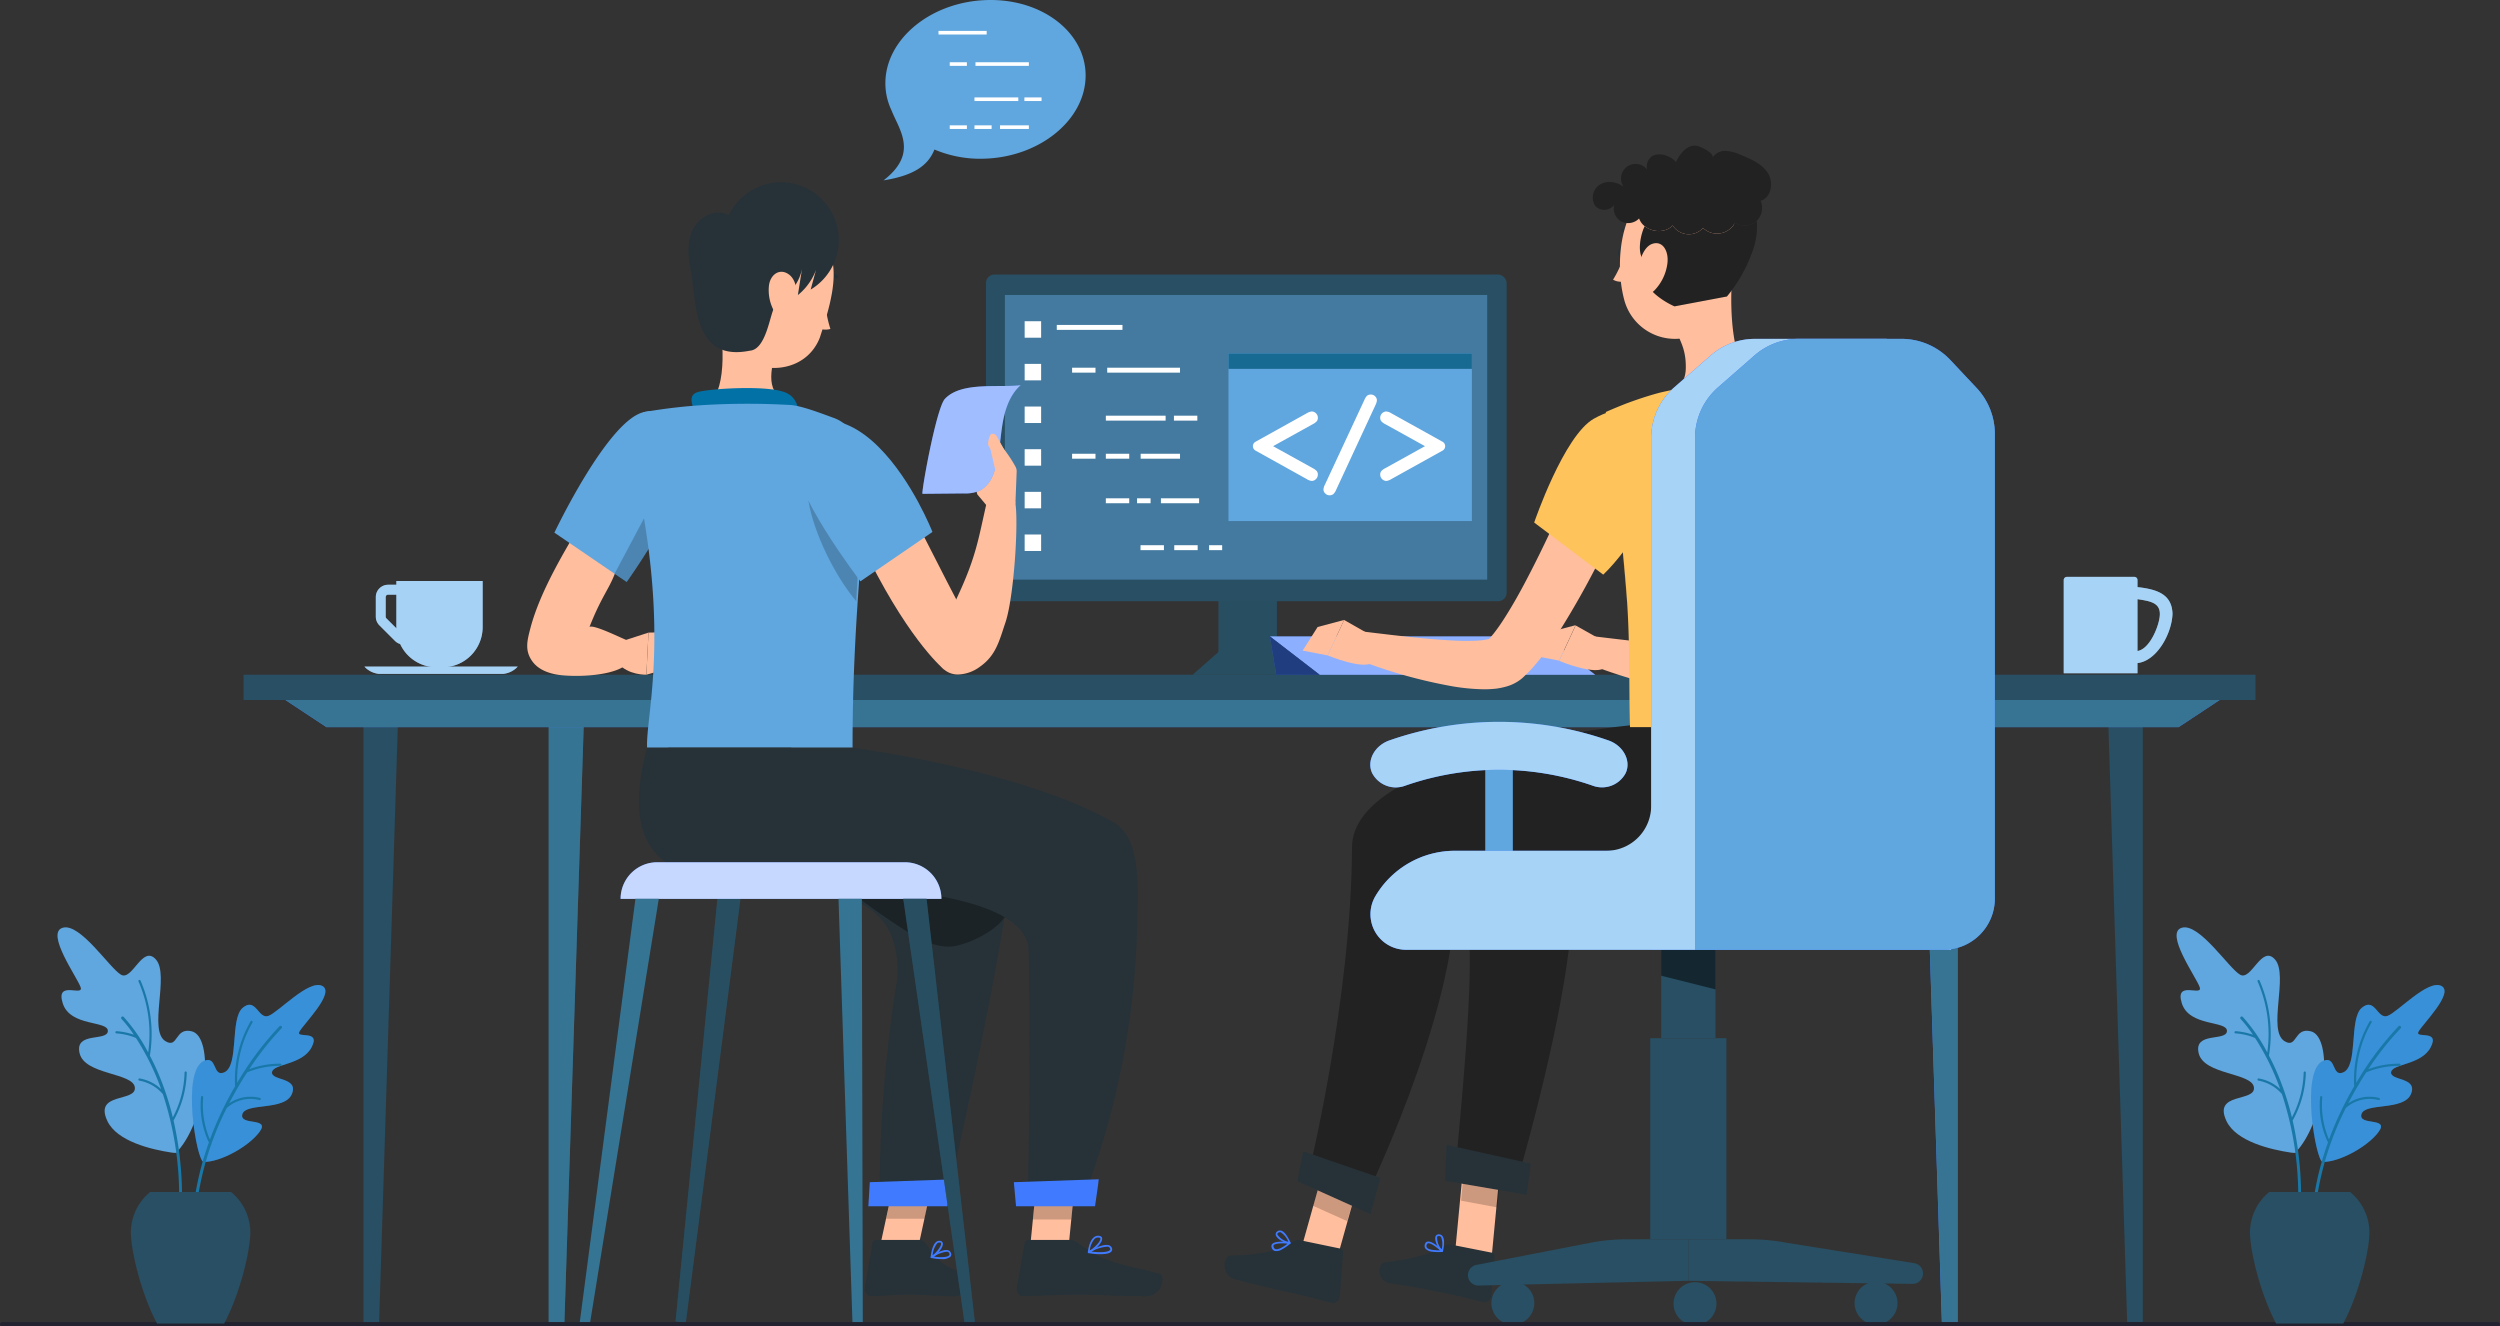 <svg xmlns="http://www.w3.org/2000/svg" width="571" height="302.959" viewBox="0 0 571 302.959">
  <rect x="0" y="0" width="571" height="302.959" fill="#333333" stroke="none"/>
  <g id="IT_Service_Iraq_ic_10" transform="translate(-196 -5417.285)">
    <g id="Hire_BlackBerry_about" transform="translate(-15 1979.244)">
      <g id="Group_302772" data-name="Group 302772" transform="translate(217.722 3278.14)">
        <g id="Background_Complete" data-name="Background Complete" transform="translate(336.54 448.113)">
          <g id="Group_302637" data-name="Group 302637" transform="translate(0 0)">
            <rect id="Rectangle_162676" data-name="Rectangle 162676" width="31.486" height="0.282" transform="translate(0 0)" fill="#e0e0e0"/>
          </g>
        </g>
        <g id="Desk" transform="translate(48.912 314.006)">
          <g id="Group_302674" data-name="Group 302674">
            <g id="Group">
              <rect id="Rectangle_162710" data-name="Rectangle 162710" width="459.522" height="5.782" fill="#284f63"/>
              <path id="Path_134698" data-name="Path 134698" d="M70.839,276.8V420.614h3.585L78.933,276.8Z" transform="translate(-43.468 -272.652)" fill="#284f63"/>
              <g id="Group_302671" data-name="Group 302671" transform="translate(69.691 8.658)">
                <path id="Path_134699" data-name="Path 134699" d="M108.379,280.8V420.1h3.585l4.509-139.3Z" transform="translate(-108.379 -280.8)" fill="#377494"/>
                <path id="Path_134700" data-name="Path 134700" d="M108.379,280.8V420.1h3.585l4.509-139.3Z" transform="translate(-108.379 -280.8)" fill="#377494" opacity="0.5"/>
              </g>
              <path id="Path_134701" data-name="Path 134701" d="M432.259,276.8V420.508h-3.573L424.165,276.8Z" transform="translate(1.522 -272.652)" fill="#284f63"/>
              <g id="Group_302672" data-name="Group 302672" transform="translate(383.378 8.658)">
                <path id="Path_134702" data-name="Path 134702" d="M394.729,280.8V420h-3.585l-4.509-139.2Z" transform="translate(-386.635 -280.8)" fill="#407bff"/>
                <path id="Path_134703" data-name="Path 134703" d="M394.729,280.8V420h-3.585l-4.509-139.2Z" transform="translate(-386.635 -280.8)" fill="#377494"/>
              </g>
              <g id="Group_302673" data-name="Group 302673" transform="translate(9.56 5.782)">
                <path id="Path_134704" data-name="Path 134704" d="M487.434,284.437H64.4l-9.357-6.188H496.791Z" transform="translate(-55.039 -278.25)" fill="#407bff"/>
                <path id="Path_134705" data-name="Path 134705" d="M487.434,284.437H64.4l-9.357-6.188H496.791Z" transform="translate(-55.039 -278.25)" fill="#377494"/>
              </g>
            </g>
          </g>
        </g>
        <g id="Beverages" transform="translate(76.512 291.664)">
          <g id="Group_302676" data-name="Group 302676" transform="translate(0 0.944)">
            <path id="Path_134706" data-name="Path 134706" d="M73.35,257.808v4.46a2.8,2.8,0,0,0,.823,1.991l3.578,3.577a2.777,2.777,0,0,0,1.158.685,9.171,9.171,0,0,0,8.32,5.318h1.339a9.18,9.18,0,0,0,9.181-9.18v-10.52h-19.7v.853H76.165A2.819,2.819,0,0,0,73.35,257.808Zm2.255,0a.562.562,0,0,1,.56-.561h1.883v7.412c0,.1.012.2.016.3l-2.3-2.294a.571.571,0,0,1-.163-.4Z" transform="translate(-70.748 -254.139)" fill="#a7d3f6"/>
            <path id="Path_134707" data-name="Path 134707" d="M73.35,257.808v4.46a2.8,2.8,0,0,0,.823,1.991l3.578,3.577a2.777,2.777,0,0,0,1.158.685,9.171,9.171,0,0,0,8.32,5.318h1.339a9.18,9.18,0,0,0,9.181-9.18v-10.52h-19.7v.853H76.165A2.819,2.819,0,0,0,73.35,257.808Zm2.255,0a.562.562,0,0,1,.56-.561h1.883v7.412c0,.1.012.2.016.3l-2.3-2.294a.571.571,0,0,1-.163-.4Z" transform="translate(-70.748 -254.139)" fill="#a7d3f6" opacity="0.5"/>
            <g id="Group_302675" data-name="Group 302675" transform="translate(0 19.539)">
              <path id="Path_134708" data-name="Path 134708" d="M102.719,273.139H74.379a5.2,5.2,0,0,1-3.337-1.668h35.014A5.2,5.2,0,0,1,102.719,273.139Z" transform="translate(-71.042 -271.471)" fill="#a7d3f6"/>
              <path id="Path_134709" data-name="Path 134709" d="M102.719,273.139H74.379a5.2,5.2,0,0,1-3.337-1.668h35.014A5.2,5.2,0,0,1,102.719,273.139Z" transform="translate(-71.042 -271.471)" fill="#a7d3f6" opacity="0.5"/>
            </g>
          </g>
          <g id="Group_302680" data-name="Group 302680" transform="translate(388.122)">
            <g id="Group_302678" data-name="Group 302678">
              <g id="Group_302677" data-name="Group 302677">
                <path id="Path_134710" data-name="Path 134710" d="M440.17,261.71c-.148-4.474-3.553-5.571-8-6.076V254a.711.711,0,0,0-.724-.7H416.08a.726.726,0,0,0-.754.694v21.32h16.842v-2.33C436.625,272.487,440.035,266.192,440.17,261.71Zm-8,8.52V258.391c3.269.483,5.528.929,5.047,4.2C436.83,265.2,434.779,269.844,432.168,270.23Z" transform="translate(-415.326 -253.302)" fill="#a7d3f6"/>
              </g>
            </g>
            <g id="Group_302679" data-name="Group 302679" opacity="0.5">
              <path id="Path_134711" data-name="Path 134711" d="M440.17,261.71c-.148-4.474-3.553-5.571-8-6.076V254a.711.711,0,0,0-.724-.7H416.08a.726.726,0,0,0-.754.694v21.32h16.842v-2.33C436.625,272.487,440.035,266.192,440.17,261.71Zm-8,8.52V258.391c3.269.483,5.528.929,5.047,4.2C436.83,265.2,434.779,269.844,432.168,270.23Z" transform="translate(-415.326 -253.302)" fill="#a7d3f6"/>
            </g>
          </g>
        </g>
        <g id="PC" transform="translate(218.472 222.606)">
          <g id="Group_302708" data-name="Group 302708">
            <g id="Group_302683" data-name="Group 302683" transform="translate(47.25 63.905)">
              <g id="Group_302681" data-name="Group 302681" transform="translate(5.889)">
                <rect id="Rectangle_162711" data-name="Rectangle 162711" width="13.291" height="27.001" fill="#284f63"/>
                <rect id="Rectangle_162712" data-name="Rectangle 162712" width="13.291" height="27.001" fill="#284f63" opacity="0.5"/>
              </g>
              <g id="Group_302682" data-name="Group 302682" transform="translate(0 22.079)">
                <path id="Path_134712" data-name="Path 134712" d="M264.062,273.723H238.881l6.142-5.407h12.9Z" transform="translate(-238.881 -268.316)" fill="#284f63"/>
                <path id="Path_134713" data-name="Path 134713" d="M264.062,273.723H238.881l6.142-5.407h12.9Z" transform="translate(-238.881 -268.316)" fill="#284f63" opacity="0.5"/>
              </g>
            </g>
            <g id="Group_302687" data-name="Group 302687" transform="translate(64.846 82.648)">
              <g id="Group_302685" data-name="Group 302685">
                <g id="Group_302684" data-name="Group 302684">
                  <path id="Path_134714" data-name="Path 134714" d="M317.439,265.357h-62.95l11.375,8.775H328.8Z" transform="translate(-254.489 -265.357)" fill="#407bff"/>
                  <path id="Path_134715" data-name="Path 134715" d="M317.439,265.357h-62.95l11.375,8.775H328.8Z" transform="translate(-254.489 -265.357)" fill="#fff" opacity="0.4"/>
                </g>
              </g>
              <g id="Group_302686" data-name="Group 302686">
                <path id="Path_134716" data-name="Path 134716" d="M255.944,274.132l-1.454-8.775,11.375,8.775Z" transform="translate(-254.489 -265.357)" fill="#407bff"/>
                <path id="Path_134717" data-name="Path 134717" d="M255.944,274.132l-1.454-8.775,11.375,8.775Z" transform="translate(-254.489 -265.357)" opacity="0.5"/>
              </g>
            </g>
            <g id="Group_302688" data-name="Group 302688">
              <rect id="Rectangle_162713" data-name="Rectangle 162713" width="118.924" height="74.608" rx="1.928" fill="#284f63"/>
              <rect id="Rectangle_162714" data-name="Rectangle 162714" width="110.164" height="65.018" transform="translate(4.32 4.661)" fill="#60a6df" opacity="0.5"/>
            </g>
            <g id="Group_302691" data-name="Group 302691" transform="translate(55.394 18.035)">
              <g id="Group_302689" data-name="Group 302689">
                <rect id="Rectangle_162715" data-name="Rectangle 162715" width="55.59" height="38.27" fill="#60a6df"/>
                <rect id="Rectangle_162716" data-name="Rectangle 162716" width="55.59" height="3.506" fill="#176a92"/>
              </g>
              <g id="Group_302690" data-name="Group 302690" transform="translate(5.574 9.367)">
                <path id="Path_134718" data-name="Path 134718" d="M255.661,227.712l9.089,5.037a3.023,3.023,0,0,1,.91.684,1.24,1.24,0,0,1,.225.767,1.406,1.406,0,0,1-.424,1.02,1.34,1.34,0,0,1-.985.431,2.632,2.632,0,0,1-1.108-.41l-11.725-6.52a1.153,1.153,0,0,1,0-2.016l11.725-6.519a2.7,2.7,0,0,1,1.095-.4,1.367,1.367,0,0,1,1,.425,1.381,1.381,0,0,1,.424,1.012,1.24,1.24,0,0,1-.225.767,3,3,0,0,1-.91.684Z" transform="translate(-251.049 -215.913)" fill="#fff"/>
                <path id="Path_134719" data-name="Path 134719" d="M277.225,218.76l-8.992,19.381a2.824,2.824,0,0,1-.617.945,1.327,1.327,0,0,1-.862.287,1.364,1.364,0,0,1-.992-.411,1.269,1.269,0,0,1-.417-.93,2.9,2.9,0,0,1,.328-1.081l9.02-19.368a3,3,0,0,1,.6-.945,1.418,1.418,0,0,1,1.848.117,1.258,1.258,0,0,1,.411.923A2.876,2.876,0,0,1,277.225,218.76Z" transform="translate(-249.229 -216.351)" fill="#fff"/>
                <path id="Path_134720" data-name="Path 134720" d="M287.069,227.712l-9.089-5.037a2.987,2.987,0,0,1-.91-.684,1.24,1.24,0,0,1-.227-.767,1.382,1.382,0,0,1,.425-1.012,1.365,1.365,0,0,1,1-.425,2.706,2.706,0,0,1,1.095.4l11.725,6.519a1.153,1.153,0,0,1,0,2.016l-11.725,6.52a2.641,2.641,0,0,1-1.095.41,1.371,1.371,0,0,1-1.009-.434,1.44,1.44,0,0,1-.415-1.018,1.247,1.247,0,0,1,.227-.766,3.006,3.006,0,0,1,.91-.684Z" transform="translate(-247.765 -215.913)" fill="#fff"/>
              </g>
            </g>
            <g id="Group_302707" data-name="Group 302707" transform="translate(8.836 10.664)">
              <g id="Group_302692" data-name="Group 302692">
                <rect id="Rectangle_162717" data-name="Rectangle 162717" width="3.763" height="3.763" fill="#fff"/>
                <rect id="Rectangle_162718" data-name="Rectangle 162718" width="3.763" height="3.763" transform="translate(0 9.742)" fill="#fff"/>
                <rect id="Rectangle_162719" data-name="Rectangle 162719" width="3.763" height="3.763" transform="translate(0 19.485)" fill="#fff"/>
                <rect id="Rectangle_162720" data-name="Rectangle 162720" width="3.763" height="3.763" transform="translate(0 29.227)" fill="#fff"/>
                <rect id="Rectangle_162721" data-name="Rectangle 162721" width="3.763" height="3.763" transform="translate(0 38.97)" fill="#fff"/>
                <rect id="Rectangle_162722" data-name="Rectangle 162722" width="3.763" height="3.763" transform="translate(0 48.712)" fill="#fff"/>
              </g>
              <g id="Group_302693" data-name="Group 302693" transform="translate(7.339 0.848)">
                <rect id="Rectangle_162723" data-name="Rectangle 162723" width="15.002" height="1.127" fill="#fff"/>
              </g>
              <g id="Group_302694" data-name="Group 302694" transform="translate(10.836 10.616)">
                <rect id="Rectangle_162724" data-name="Rectangle 162724" width="5.344" height="1.127" fill="#fff"/>
              </g>
              <g id="Group_302695" data-name="Group 302695" transform="translate(34.094 21.573)">
                <rect id="Rectangle_162725" data-name="Rectangle 162725" width="5.344" height="1.127" fill="#fff"/>
              </g>
              <g id="Group_302696" data-name="Group 302696" transform="translate(10.836 30.27)">
                <rect id="Rectangle_162726" data-name="Rectangle 162726" width="5.344" height="1.127" fill="#fff"/>
              </g>
              <g id="Group_302697" data-name="Group 302697" transform="translate(18.542 30.27)">
                <rect id="Rectangle_162727" data-name="Rectangle 162727" width="5.344" height="1.127" fill="#fff"/>
              </g>
              <g id="Group_302698" data-name="Group 302698" transform="translate(18.542 21.573)">
                <rect id="Rectangle_162728" data-name="Rectangle 162728" width="13.655" height="1.127" fill="#fff"/>
              </g>
              <g id="Group_302699" data-name="Group 302699" transform="translate(26.496 30.27)">
                <rect id="Rectangle_162729" data-name="Rectangle 162729" width="8.99" height="1.127" fill="#fff"/>
              </g>
              <g id="Group_302700" data-name="Group 302700" transform="translate(26.465 51.157)">
                <rect id="Rectangle_162730" data-name="Rectangle 162730" width="5.344" height="1.127" fill="#fff"/>
              </g>
              <g id="Group_302701" data-name="Group 302701" transform="translate(34.171 51.157)">
                <rect id="Rectangle_162731" data-name="Rectangle 162731" width="5.344" height="1.127" fill="#fff"/>
              </g>
              <g id="Group_302702" data-name="Group 302702" transform="translate(42.126 51.157)">
                <rect id="Rectangle_162732" data-name="Rectangle 162732" width="2.986" height="1.127" fill="#fff"/>
              </g>
              <g id="Group_302703" data-name="Group 302703" transform="translate(18.858 10.616)">
                <rect id="Rectangle_162733" data-name="Rectangle 162733" width="16.628" height="1.127" fill="#fff"/>
              </g>
              <g id="Group_302704" data-name="Group 302704" transform="translate(18.542 40.445)">
                <rect id="Rectangle_162734" data-name="Rectangle 162734" width="5.344" height="1.127" fill="#fff"/>
              </g>
              <g id="Group_302705" data-name="Group 302705" transform="translate(25.672 40.445)">
                <rect id="Rectangle_162735" data-name="Rectangle 162735" width="3.089" height="1.127" fill="#fff"/>
              </g>
              <g id="Group_302706" data-name="Group 302706" transform="translate(31.123 40.445)">
                <rect id="Rectangle_162736" data-name="Rectangle 162736" width="8.726" height="1.127" fill="#fff"/>
              </g>
            </g>
          </g>
        </g>
        <g id="Speech_Code" data-name="Speech Code" transform="translate(195.077 159.901)">
          <g id="Group_302720" data-name="Group 302720" transform="translate(0 0)">
            <g id="Group_302710" data-name="Group 302710">
              <g id="Group_302709" data-name="Group 302709">
                <path id="Path_134721" data-name="Path 134721" d="M231.751,160.825c-.2,10-10.6,18.386-23.216,18.72a26.785,26.785,0,0,1-11.308-2.094c-1.267,3.142-3.948,5.836-11.629,7.043,8.014-6.19,3.63-11.426,1.8-16.033h0a14.439,14.439,0,0,1-1.378-6.43c.2-10.007,10.6-18.386,23.216-18.72C221.867,142.949,231.952,150.824,231.751,160.825Z" transform="translate(-185.598 -143.299)" fill="#60a6df"/>
              </g>
            </g>
            <g id="Group_302719" data-name="Group 302719" transform="translate(12.557 7.055)">
              <g id="Group_302711" data-name="Group 302711">
                <rect id="Rectangle_162737" data-name="Rectangle 162737" width="10.999" height="0.827" fill="#fff"/>
              </g>
              <g id="Group_302712" data-name="Group 302712" transform="translate(2.564 7.162)">
                <rect id="Rectangle_162738" data-name="Rectangle 162738" width="3.918" height="0.827" fill="#fff"/>
              </g>
              <g id="Group_302713" data-name="Group 302713" transform="translate(19.616 15.195)">
                <rect id="Rectangle_162739" data-name="Rectangle 162739" width="3.918" height="0.827" fill="#fff"/>
              </g>
              <g id="Group_302714" data-name="Group 302714" transform="translate(2.564 21.572)">
                <rect id="Rectangle_162740" data-name="Rectangle 162740" width="3.918" height="0.827" fill="#fff"/>
              </g>
              <g id="Group_302715" data-name="Group 302715" transform="translate(8.214 21.572)">
                <rect id="Rectangle_162741" data-name="Rectangle 162741" width="3.918" height="0.827" fill="#fff"/>
              </g>
              <g id="Group_302716" data-name="Group 302716" transform="translate(8.214 15.195)">
                <rect id="Rectangle_162742" data-name="Rectangle 162742" width="10.011" height="0.827" fill="#fff"/>
              </g>
              <g id="Group_302717" data-name="Group 302717" transform="translate(14.046 21.572)">
                <rect id="Rectangle_162743" data-name="Rectangle 162743" width="6.591" height="0.827" fill="#fff"/>
              </g>
              <g id="Group_302718" data-name="Group 302718" transform="translate(8.445 7.162)">
                <rect id="Rectangle_162744" data-name="Rectangle 162744" width="12.192" height="0.827" fill="#fff"/>
              </g>
            </g>
          </g>
        </g>
        <g id="Character_2" data-name="Character 2" transform="translate(272.964 193.174)">
          <g id="Group_302748" data-name="Group 302748">
            <g id="Group_302739" data-name="Group 302739">
              <g id="Group_302723" data-name="Group 302723" transform="translate(50.402 132.396)">
                <g id="Group_302722" data-name="Group 302722" transform="translate(2.1)">
                  <g id="Group_302721" data-name="Group 302721" transform="translate(0 97.281)">
                    <path id="Path_134722" data-name="Path 134722" d="M300.1,396.3l-8.218-2.457,1.916-20.145,8.218,2.458Z" transform="translate(-291.877 -369.16)" fill="#ffbe9d"/>
                    <path id="Path_134723" data-name="Path 134723" d="M302.517,372.118l-8.218-2.446-1.071,11.285,8.308,1.545Z" transform="translate(-291.705 -369.672)" opacity="0.2" style="isolation: isolate"/>
                  </g>
                  <path id="Path_134724" data-name="Path 134724" d="M348.74,283.379s-56.513,4.769-55.126,29.311c1.137,20.091,4.115,14.629-1.736,74.366l14.217.785s14.463-48.861,12.512-68.273c15.929,0,52.4,1.4,57.7-12.976a63.891,63.891,0,0,0,3.777-22.772Z" transform="translate(-291.877 -283.379)" fill="#222"/>
                </g>
                <path id="Path_134725" data-name="Path 134725" d="M308.592,379.768l-18.578-3.179.3-8.218,19.232,4.273Z" transform="translate(-290.014 -272.557)" fill="#263238"/>
              </g>
              <g id="Group_302725" data-name="Group 302725" transform="translate(35.383 248.643)">
                <path id="Path_134726" data-name="Path 134726" d="M292.965,388.574l9.492,1.878a.714.714,0,0,1,.541.8l-.789,8.975a1.585,1.585,0,0,1-1.736,1.478c-3.292-.719-4.847-1.251-9.019-2.078-2.57-.505-8.444-1.744-12.017-2.143s-3.145-4.58-1.6-4.793c6.944-.919,10.89-2.037,13.584-3.781A2.111,2.111,0,0,1,292.965,388.574Z" transform="translate(-276.692 -386.236)" fill="#263238"/>
                <g id="Group_302724" data-name="Group 302724" transform="translate(10.306)">
                  <path id="Path_134727" data-name="Path 134727" d="M287.542,390.275a10.769,10.769,0,0,0,2.255.068.179.179,0,0,0,.169-.124.214.214,0,0,0,0-.214c-.237-.237-2.367-2.255-3.461-2.029a.713.713,0,0,0-.552.473,1.13,1.13,0,0,0,.068,1.127A2.356,2.356,0,0,0,287.542,390.275Zm1.815-.3c-1.567,0-2.672-.18-3-.643a.712.712,0,0,1,0-.722.364.364,0,0,1,.259-.248C287.192,388.234,288.478,389.181,289.357,389.97Z" transform="translate(-285.833 -386.31)" fill="#407bff"/>
                  <path id="Path_134728" data-name="Path 134728" d="M289.534,390.529h.09a.222.222,0,0,0,.135-.147c0-.1.62-2.5-.1-3.461a.96.96,0,0,0-.789-.417.758.758,0,0,0-.812.474c-.349.891.62,2.863,1.375,3.506A.146.146,0,0,0,289.534,390.529Zm-.586-3.619a.6.6,0,0,1,.395.248,4.413,4.413,0,0,1,.1,2.773,4.049,4.049,0,0,1-1.015-2.807c0-.113.124-.237.417-.225Z" transform="translate(-285.56 -386.496)" fill="#407bff"/>
                </g>
              </g>
              <g id="Group_302728" data-name="Group 302728" transform="translate(16.258 132.396)">
                <g id="Group_302726" data-name="Group 302726" transform="translate(0 99.774)">
                  <path id="Path_134729" data-name="Path 134729" d="M267.551,399.106l-7.824-3.517,5.411-19.3,7.824,3.517Z" transform="translate(-259.727 -371.322)" fill="#ffbe9d"/>
                  <path id="Path_134730" data-name="Path 134730" d="M273.837,375.4l-7.824-3.517-2.785,9.954,7.824,3.517Z" transform="translate(-259.281 -371.883)" opacity="0.2" style="isolation: isolate"/>
                </g>
                <g id="Group_302727" data-name="Group 302727" transform="translate(0.38)">
                  <path id="Path_134731" data-name="Path 134731" d="M335.717,283.379c-.372,0-63.356,6.482-63.435,27.845-.135,35.331-10.225,75.831-10.225,75.831l12.448,6.167s21.676-43.905,21.349-71.446C313.181,316.8,358,325.158,363.3,310.8c4.34-11.747,2-27.417,2-27.417Z" transform="translate(-259.81 -283.379)" fill="#222"/>
                  <path id="Path_134732" data-name="Path 134732" d="M276.748,384.02l-16.684-7.508,1.342-6.832,17.6,6.076Z" transform="translate(-260.064 -272.39)" fill="#263238"/>
                </g>
              </g>
              <g id="Group_302730" data-name="Group 302730" transform="translate(0 247.768)">
                <path id="Path_134733" data-name="Path 134733" d="M262.341,387.658l9.515,1.976a.789.789,0,0,1,.53.878l-.744,9.866c-.127,1.071-.9,1.8-1.724,1.64h0c-3.292-.761-4.848-1.347-9.019-2.211-2.57-.526-9.571-2.225-13.1-3.148s-2.739-5.417-1.127-5.446c6.978-.1,11.5-1.243,14.182-3.19A1.909,1.909,0,0,1,262.341,387.658Z" transform="translate(-245.305 -385.476)" fill="#263238"/>
                <g id="Group_302729" data-name="Group 302729" transform="translate(10.708)">
                  <path id="Path_134734" data-name="Path 134734" d="M257.224,389.743a10.683,10.683,0,0,0,1.857-1.281.2.2,0,0,0,.065-.215.191.191,0,0,0-.165-.131c-.33-.052-3.241-.431-4,.41a.759.759,0,0,0-.152.71,1.129,1.129,0,0,0,.718.871A2.355,2.355,0,0,0,257.224,389.743Zm1.273-1.316c-1.225.961-2.251,1.428-2.79,1.261a.719.719,0,0,1-.431-.592.336.336,0,0,1,.071-.344C255.75,388.349,257.328,388.315,258.5,388.428Z" transform="translate(-254.803 -385.431)" fill="#407bff"/>
                  <path id="Path_134735" data-name="Path 134735" d="M258.971,388.751l.081-.06a.169.169,0,0,0,.021-.183c-.06-.081-.986-2.39-2.134-2.741a.977.977,0,0,0-.877.135.767.767,0,0,0-.371.87c.241.926,2.188,1.934,3.186,2A.227.227,0,0,0,258.971,388.751Zm-2.621-2.568a.587.587,0,0,1,.467-.047,4.5,4.5,0,0,1,1.738,2.179,4.021,4.021,0,0,1-2.489-1.661c-.066-.091-.039-.264.2-.427Z" transform="translate(-254.693 -385.719)" fill="#407bff"/>
                </g>
              </g>
              <g id="Group_302731" data-name="Group 302731" transform="translate(70.719 64.234)">
                <path id="Path_134736" data-name="Path 134736" d="M349.881,222.916c1.657,3.562,3.021,6.989,4.385,10.552s2.57,7.125,3.686,10.777,2.086,7.4,2.863,11.273a58.806,58.806,0,0,1,1.263,12.254,25.255,25.255,0,0,1-1.071,7.136,16.033,16.033,0,0,1-1.883,4.013,12.81,12.81,0,0,1-1.612,1.962l-.485.473c-.271.225-.564.473-.845.665a9,9,0,0,1-1.511.834,11.9,11.9,0,0,1-2.435.778,15.892,15.892,0,0,1-2,.293,27.362,27.362,0,0,1-3.438,0,48.275,48.275,0,0,1-6.065-.676,114.891,114.891,0,0,1-21.882-6.268l1.635-6.212c7.159.857,14.464,1.77,21.352,2.086,1.714,0,3.382.079,4.938,0a14.593,14.593,0,0,0,2.063-.259c.564-.1,1.048-.3.879-.293a1.311,1.311,0,0,0-.316.158,1.891,1.891,0,0,0-.316.237h0a1.756,1.756,0,0,0,.1-.192,5.251,5.251,0,0,0,.338-1,15.809,15.809,0,0,0,.3-3.765,49.9,49.9,0,0,0-1.432-9.571c-.767-3.382-1.759-6.674-2.841-10.022s-2.255-6.7-3.54-10.033-2.638-6.685-3.968-9.83Z" transform="translate(-306.659 -222.916)" fill="#ffbe9d"/>
                <path id="Path_134737" data-name="Path 134737" d="M324.335,267.341l-7.474-4.2-3.754,8.094s8.737,3.641,10.574,1.364Z" transform="translate(-307.391 -217.795)" fill="#ffbe9d"/>
                <path id="Path_134738" data-name="Path 134738" d="M311.453,264.676l-3.416,5.411,5.716,1.094,3.754-8.094Z" transform="translate(-308.037 -217.801)" fill="#ffbe9d"/>
              </g>
              <g id="Group_302733" data-name="Group 302733" transform="translate(17.836 65.703)">
                <path id="Path_134739" data-name="Path 134739" d="M338.436,229.179c-1.432,3.6-2.931,7.035-4.509,10.518s-3.157,6.911-4.825,10.338a198.351,198.351,0,0,1-11.273,20.292c-1.127,1.668-2.255,3.326-3.517,4.983-.631.834-1.33,1.657-2.074,2.5-.406.428-.733.823-1.206,1.263l-.676.654-.383.361a9.577,9.577,0,0,1-3.7,1.962,16.472,16.472,0,0,1-2.187.462,22.835,22.835,0,0,1-3.63.147,46.968,46.968,0,0,1-6.245-.62,114.7,114.7,0,0,1-22.344-6.336l1.646-6.223c7.294.879,14.745,1.815,21.758,2.108a47.9,47.9,0,0,0,4.96-.068,12.553,12.553,0,0,0,1.973-.316,2.6,2.6,0,0,0,.609-.225c.068,0,0-.079-.3.113a1.447,1.447,0,0,0-.3.225s.079-.1.113-.135l.316-.349c.2-.2.451-.541.688-.812.462-.586.936-1.217,1.409-1.905.936-1.342,1.849-2.83,2.751-4.34,1.8-3.021,3.483-6.234,5.129-9.481s3.224-6.561,4.78-9.9c3.1-6.651,6.133-13.472,9.019-20.179Z" transform="translate(-259.76 -224.219)" fill="#ffbe9d"/>
                <g id="Group_302732" data-name="Group 302732" transform="translate(0 42.624)">
                  <path id="Path_134740" data-name="Path 134740" d="M277.436,266.289l-7.485-4.26-3.754,8.094s8.737,3.652,10.586,1.375Z" transform="translate(-260.481 -262.028)" fill="#ffbe9d"/>
                  <path id="Path_134741" data-name="Path 134741" d="M264.554,263.629l-3.427,5.4,5.716,1.094,3.754-8.094Z" transform="translate(-261.127 -262.029)" fill="#ffbe9d"/>
                </g>
              </g>
              <g id="Group_302735" data-name="Group 302735" transform="translate(88.734 7.692)">
                <path id="Path_134742" data-name="Path 134742" d="M349.949,193.139l-4.78,5.535-7.295,7.546c.15.371.352.855.558,1.366a13.558,13.558,0,0,1,.973,4.365c.159,3.025-.131,5.583-4.9,7.634,0,0-5.005,6.539,6.9,4.724s13.7-7.993,13.7-7.993C349.825,212.563,349.532,200.083,349.949,193.139Z" transform="translate(-322.815 -170.166)" fill="#ffbe9d"/>
                <g id="Group_302734" data-name="Group 302734">
                  <path id="Path_134743" data-name="Path 134743" d="M326.757,187.747c0,.744-.372,1.375-.868,1.4s-.891-.564-.9-1.308.383-1.375.868-1.4S326.746,187,326.757,187.747Z" transform="translate(-323.894 -171.019)" fill="#263238"/>
                  <path id="Path_134744" data-name="Path 134744" d="M329.164,185.457a.433.433,0,0,1-.361-.2,3.661,3.661,0,0,0-2.728-1.736.452.452,0,0,1-.428-.451.438.438,0,0,1,.451-.428h0a4.509,4.509,0,0,1,3.45,2.142.451.451,0,0,1-.135.609A.494.494,0,0,1,329.164,185.457Z" transform="translate(-323.809 -171.503)" fill="#263238"/>
                  <path id="Path_134745" data-name="Path 134745" d="M326.61,187.969a23.911,23.911,0,0,1-2.593,5.772,3.609,3.609,0,0,0,3.066.225Z" transform="translate(-324.017 -170.824)" fill="#ffbe9d"/>
                  <path id="Path_134746" data-name="Path 134746" d="M351.651,185.734c-.44,9.2-.237,14.655-4.8,19.525a11.983,11.983,0,0,1-20.54-5.31c-2.074-8.151-.992-21.825,7.891-25.929a12.108,12.108,0,0,1,17.451,11.713Z" transform="translate(-323.84 -172.76)" fill="#ffbe9d"/>
                </g>
              </g>
              <g id="Group_302737" data-name="Group 302737" transform="translate(84.073)">
                <g id="Group_302736" data-name="Group 302736" transform="translate(10.788 17.15)">
                  <path id="Path_134747" data-name="Path 134747" d="M355.311,187.734a34.069,34.069,0,0,1-5.975,10.71L337.364,200.7s-9.458-3.957-6.933-10.473c-1.6-1.353-1-5.535.124-7.835,1.8,1.443,4.769,1.567,6.392-.169a4.38,4.38,0,0,0,6.933.575,4.621,4.621,0,0,0,7.283-1.172,4.139,4.139,0,0,0,4.825-.316c.056-.056.113-.1.169-.158A16.456,16.456,0,0,1,355.311,187.734Z" transform="translate(-329.452 -181.15)" fill="#222"/>
                  <path id="Path_134748" data-name="Path 134748" d="M355.311,187.734a34.069,34.069,0,0,1-5.975,10.71L337.364,200.7s-9.458-3.957-6.933-10.473c-1.6-1.353-1-5.535.124-7.835,1.8,1.443,4.769,1.567,6.392-.169a4.38,4.38,0,0,0,6.933.575,4.621,4.621,0,0,0,7.283-1.172,4.139,4.139,0,0,0,4.825-.316c.056-.056.113-.1.169-.158A16.456,16.456,0,0,1,355.311,187.734Z" transform="translate(-329.452 -181.15)" fill="#222" opacity="0.1"/>
                </g>
                <path id="Path_134749" data-name="Path 134749" d="M358.254,178.521a4.159,4.159,0,0,1-.879,4.566c-.056.056-.113.1-.169.158a4.139,4.139,0,0,1-4.825.316,4.621,4.621,0,0,1-7.283,1.172,4.38,4.38,0,0,1-6.933-.575c-1.623,1.736-4.588,1.612-6.392.169a3.894,3.894,0,0,1-1.127-1.4,2.628,2.628,0,0,1-.158-.372,2.671,2.671,0,0,1-.316.3,3.479,3.479,0,0,1-4.013.237,3.42,3.42,0,0,1-1.443-3.033,3.118,3.118,0,0,1,.124-.721,1.951,1.951,0,0,1-.338.462,2.815,2.815,0,0,1-4.013-.1,3.488,3.488,0,0,1,1.116-4.915,4.147,4.147,0,0,1,2.119-.564,5.43,5.43,0,0,1,3.235,1.116,3.333,3.333,0,0,1,5.344-3.979,2.942,2.942,0,0,1,1.206-3.055c1.556-.9,4.149-.124,5.411,1.387,0,0,1.736-4.194,4.735-3.72.654.09,3.732,1.454,3.653,2.559a.466.466,0,0,1-.056.214,1.782,1.782,0,0,1,.147-.248,3.34,3.34,0,0,1,2.886-1.364,9.686,9.686,0,0,1,3.472.924c2.334.958,4.814,2.029,6.167,4.16S360.678,177.845,358.254,178.521Z" transform="translate(-319.882 -165.937)" fill="#222"/>
                <path id="Path_134750" data-name="Path 134750" d="M335.772,190.5a10.8,10.8,0,0,1-2.976,6.019c-2.04,1.951-3.777,0-3.8-2.965,0-2.683,1-6.932,3.382-7.721S336.212,187.583,335.772,190.5Z" transform="translate(-318.722 -163.422)" fill="#ffbe9d"/>
              </g>
              <g id="Group_302738" data-name="Group 302738" transform="translate(87.077 52.536)">
                <path id="Path_134751" data-name="Path 134751" d="M372.646,217.048c-.845-2.255-4.791-4.509-7.215-4.509h-1.6a87.573,87.573,0,0,0-9.661.62A171.931,171.931,0,0,0,335,216.383c-2.909.765-5.716,1.736-7.948,2.57-2.841,1.127-4.509,1.883-4.509,1.883s3.114,20.725,4.724,41.312c.9,11.456.525,22.833.812,30.657h48.092c1.657-9.4,1.4-17.6,1.531-34.58C377.784,248.034,376.129,226.326,372.646,217.048Z" transform="translate(-322.547 -212.539)" fill="#fec35b"/>
                <path id="Path_134752" data-name="Path 134752" d="M325.815,248.3c.361,4.318.733,8.85,1.127,13.381,5.637-8.23,8.759-30.743,8.759-30.743Z" transform="translate(-322.131 -210.196)" fill="#fec35b" opacity="0.2" style="isolation: isolate"/>
              </g>
              <path id="Path_134753" data-name="Path 134753" d="M321.677,221.5c-6.888,3.878-13.64,23.724-13.64,23.724l15.77,11.9c6.02-5.693,14.824-19.818,15.783-25.466C341.134,222.984,332.713,215.318,321.677,221.5Z" transform="translate(-237.317 -159.148)" fill="#fec35b"/>
            </g>
            <g id="Group_302747" data-name="Group 302747" transform="translate(33.292 44.122)">
              <g id="Group_302740" data-name="Group 302740" transform="translate(27.65 215.331)">
                <path id="Path_134754" data-name="Path 134754" d="M309.171,400.989a4.9,4.9,0,1,1-4.9-4.9,4.9,4.9,0,0,1,4.9,4.9Z" transform="translate(-299.363 -396.085)" fill="#284f63"/>
                <path id="Path_134755" data-name="Path 134755" d="M372.953,400.989a4.9,4.9,0,1,0,4.9-4.9,4.9,4.9,0,0,0-4.9,4.9Z" transform="translate(-289.993 -396.085)" fill="#284f63"/>
                <path id="Path_134756" data-name="Path 134756" d="M336.274,399.6a4.9,4.9,0,1,0,4.9-4.9,4.9,4.9,0,0,0-4.9,4.9Z" transform="translate(-294.663 -394.577)" fill="#284f63"/>
              </g>
              <g id="Group_302741" data-name="Group 302741" transform="translate(22.297 205.661)">
                <path id="Path_134757" data-name="Path 134757" d="M344.959,394.746v-9.481H330.913a44.855,44.855,0,0,0-8.218.767l-26.155,5.083a2.379,2.379,0,0,0,.53,4.713Z" transform="translate(-294.615 -385.265)" fill="#284f63"/>
                <path id="Path_134758" data-name="Path 134758" d="M339.273,394.746v-9.481h14.058a44.662,44.662,0,0,1,8.218.767l29.4,4.7a2.379,2.379,0,0,1-.53,4.713Z" transform="translate(-288.928 -385.265)" fill="#284f63"/>
              </g>
              <g id="Group_302742" data-name="Group 302742" transform="translate(63.938 139.53)">
                <rect id="Rectangle_162745" data-name="Rectangle 162745" width="17.395" height="45.929" transform="translate(0 20.202)" fill="#284f63"/>
                <rect id="Rectangle_162746" data-name="Rectangle 162746" width="12.401" height="20.19" transform="translate(2.503)" fill="#284f63"/>
                <path id="Path_134759" data-name="Path 134759" d="M333.773,334.775l12.4,3.123v-9.052h-12.4Z" transform="translate(-331.27 -328.846)" opacity="0.5" style="isolation: isolate"/>
              </g>
              <g id="Group_302746" data-name="Group 302746">
                <g id="Group_302744" data-name="Group 302744" transform="translate(0.034)">
                  <rect id="Rectangle_162747" data-name="Rectangle 162747" width="6.302" height="26.887" transform="translate(26.217 93.851)" fill="#60a6df"/>
                  <path id="Path_134760" data-name="Path 134760" d="M331.739,344.6V227.721a15.351,15.351,0,0,1,5.239-11.551l8.331-7.294a15.357,15.357,0,0,1,10.112-3.8h30.1l14.706,15.648V344.6Z" transform="translate(-267.625 -205.075)" fill="#407bff"/>
                  <path id="Path_134761" data-name="Path 134761" d="M294.174,308.785h68.654V331.4H282.991A8.115,8.115,0,0,1,276,319.146h0A21.1,21.1,0,0,1,294.174,308.785Z" transform="translate(-274.867 -191.869)" fill="#407bff"/>
                  <path id="Path_134762" data-name="Path 134762" d="M407.467,220.727V344.61H282.987A8.125,8.125,0,0,1,276,332.356,21.088,21.088,0,0,1,294.136,322h34.579a10.266,10.266,0,0,0,10.267-10.267V227.717a15.315,15.315,0,0,1,5.242-11.544l8.331-7.294a15.306,15.306,0,0,1,10.112-3.8h30.088Z" transform="translate(-274.867 -205.074)" fill="#a7d3f6"/>
                  <g id="Group_302743" data-name="Group 302743" transform="translate(74.13)">
                    <path id="Path_134763" data-name="Path 134763" d="M340.624,344.6V227.721a15.348,15.348,0,0,1,5.24-11.551l8.331-7.294a15.355,15.355,0,0,1,10.112-3.8h23.456a15.35,15.35,0,0,1,11.185,4.839l5.994,6.377a15.351,15.351,0,0,1,4.165,10.514V332.9a11.7,11.7,0,0,1-11.7,11.7Z" transform="translate(-340.624 -205.075)" fill="#407bff"/>
                    <path id="Path_134764" data-name="Path 134764" d="M340.624,344.6V227.721a15.348,15.348,0,0,1,5.24-11.551l8.331-7.294a15.355,15.355,0,0,1,10.112-3.8h23.456a15.35,15.35,0,0,1,11.185,4.839l5.994,6.377a15.351,15.351,0,0,1,4.165,10.514V332.9a11.7,11.7,0,0,1-11.7,11.7Z" transform="translate(-340.624 -205.075)" fill="#60a6df"/>
                  </g>
                </g>
                <g id="Group_302745" data-name="Group 302745" transform="translate(0 87.475)">
                  <path id="Path_134765" data-name="Path 134765" d="M325.641,297.252a65,65,0,0,0-42.839,0,6.088,6.088,0,0,1-7.542-2.874h0c-1.285-2.717.44-6.235,3.934-7.464a75.839,75.839,0,0,1,50.031,0c3.495,1.218,5.22,4.747,3.934,7.464h0A6.1,6.1,0,0,1,325.641,297.252Z" transform="translate(-274.837 -282.67)" fill="#407bff"/>
                  <path id="Path_134766" data-name="Path 134766" d="M325.641,297.252a65,65,0,0,0-42.839,0,6.088,6.088,0,0,1-7.542-2.874h0c-1.285-2.717.44-6.235,3.934-7.464a75.839,75.839,0,0,1,50.031,0c3.495,1.218,5.22,4.747,3.934,7.464h0A6.1,6.1,0,0,1,325.641,297.252Z" transform="translate(-274.837 -282.67)" fill="#a7d3f6"/>
                </g>
              </g>
            </g>
          </g>
        </g>
        <g id="Character_1" data-name="Character 1" transform="translate(113.696 201.547)">
          <g id="Group_302770" data-name="Group 302770" transform="translate(0 0)">
            <g id="_Group_" data-name="&lt;Group&gt;">
              <g id="Group_302750" data-name="Group 302750" transform="translate(36.835)">
                <g id="Group_302749" data-name="Group 302749" transform="translate(4.635 7.983)">
                  <path id="Path_134767" data-name="Path 134767" d="M164.5,196.5c-.237.665-.068,1.33.372,1.477s.981-.259,1.206-.924.068-1.341-.361-1.488S164.741,195.828,164.5,196.5Z" transform="translate(-137.809 -178.523)" fill="#263238"/>
                  <path id="Path_134768" data-name="Path 134768" d="M164.628,197.005a25.4,25.4,0,0,0,1.206,6.832,4.093,4.093,0,0,1-3.382-.519Z" transform="translate(-138.057 -178.336)" fill="#ffbe9d"/>
                  <path id="Path_134769" data-name="Path 134769" d="M163.561,192.488a.408.408,0,0,0,.259,0,3.292,3.292,0,0,1,2.965.451.417.417,0,0,0,.541-.631,4.136,4.136,0,0,0-3.743-.62.417.417,0,0,0,0,.789Z" transform="translate(-137.948 -179.039)" fill="#263238"/>
                  <path id="Path_134770" data-name="Path 134770" d="M142.785,198.575c1.263,6.415,2.514,18.173-1.973,22.456,0,0,1.759,6.5,13.686,6.5,13.111,0,6.268-6.5,6.268-6.5-7.159-1.714-6.006-7.023-4.755-12.006Z" transform="translate(-140.812 -178.136)" fill="#ffbe9d"/>
                  <path id="Path_134771" data-name="Path 134771" d="M145.469,189.249c-2.345,8.387-4.149,13.178-1.465,18.826,4.025,8.511,18.088,9.615,21.927-.127,2.92-8.97,5.806-18.451-1.093-24.5a11.881,11.881,0,0,0-19.368,5.806Z" transform="translate(-140.576 -180.445)" fill="#ffbe9d"/>
                </g>
                <path id="Path_134772" data-name="Path 134772" d="M137.137,192.939c-.61-3.09-.767-6.47.776-9.217s5.28-4.429,7.993-2.827a13.189,13.189,0,1,1,18.7,16.961q.939-3.458,1.878-6.915a13.452,13.452,0,0,1-4.8,8.171q.545-3.456,1.087-6.914a10.6,10.6,0,0,1-5.119,7.951q.658-2.422,1.314-4.843c-.193.71-1.946,5.784-2.542,6.48-1.107,1.29-1.849,9.766-5.734,10.033C137.407,214.478,138.563,200.156,137.137,192.939Z" transform="translate(-136.701 -173.363)" fill="#263238"/>
                <path id="Path_134773" data-name="Path 134773" d="M153.005,194.65a9.921,9.921,0,0,0,1.375,6.167c1.5,2.412,3.7,1.488,4.509-.981.721-2.255.8-6.144-1.285-7.711S153.321,192.057,153.005,194.65Z" transform="translate(-134.632 -171.056)" fill="#ffbe9d"/>
              </g>
              <g id="Group_302752" data-name="Group 302752" transform="translate(0 76.345)">
                <path id="Path_134774" data-name="Path 134774" d="M127.46,269.591c-1.436-.477-8.142-3.925-9.209-3.309,3.1-7.9,5.027-9.112,6.435-14.141a7.739,7.739,0,0,0-1.5-7.336c-1.981-2.654-2.675-4-5.971-3.672-4.532,7.578-10.238,16.929-12.472,25.471-.752,2.876-1.3,5.058.415,7.49,1.507,2.143,4.3,3.007,6.906,3.24,6.285.564,15.6-.592,15.486-4.322C127.476,270.659,127.46,269.591,127.46,269.591Z" transform="translate(-104.026 -241.085)" fill="#ffbe9d"/>
                <g id="Group_302751" data-name="Group 302751" transform="translate(20.684 26.344)">
                  <path id="Path_134775" data-name="Path 134775" d="M124.057,266.316l5.327-1.729-.473,9.618s-4.265.152-6.536-2.7Z" transform="translate(-122.374 -264.437)" fill="#ffbe9d"/>
                  <path id="Path_134776" data-name="Path 134776" d="M135.3,264.454l-.763,7.932-6.362,1.837.474-9.619Z" transform="translate(-121.636 -264.454)" fill="#ffbe9d"/>
                </g>
              </g>
              <g id="Group_302757" data-name="Group 302757" transform="translate(70.226 46.32)">
                <path id="Path_134777" data-name="Path 134777" d="M191.452,277.428s-7.421-5.817-17.167-25.044q-2.168-4.033-4.149-8.13c-1.327-2.759-2.6-5.456-3.816-8.354l11.517-4.964c2.375,5.168,6.067,10.5,8.683,15.627s8.788,17.277,9.561,18.412c.384.583.8,1.068,1.2,1.606l.6.791-7.43,8.589Z" transform="translate(-166.32 -212.353)" fill="#ffbe9d"/>
                <g id="Group_302754" data-name="Group 302754" transform="translate(23.579 11.64)">
                  <g id="Group_302753" data-name="Group 302753" transform="translate(7.925)">
                    <path id="Path_134778" data-name="Path 134778" d="M197.64,240.53l-2.308-2.751-1.066-4.118,6.957-6.463a30.143,30.143,0,0,1,2.86,4.3,2.2,2.2,0,0,1,.241,1.112l-.283,7.242Z" transform="translate(-194.266 -224.469)" fill="#ffbe9d"/>
                    <path id="Path_134779" data-name="Path 134779" d="M194.368,229.509l5.206-4.732,1.647,2.762-6.954,6.429Z" transform="translate(-194.266 -224.777)" fill="#ffbe9d"/>
                  </g>
                  <path id="Path_134780" data-name="Path 134780" d="M198.638,237.388c.183-.775.343.744.853.134,1.539-1.842,3.772-2.042,5.1-.044s.192,22.116-1.932,28.417c-1.411,4.187-2.163,7.528-5.773,10.075a8.761,8.761,0,0,1-5.071,1.819,4.808,4.808,0,0,1-4.4-2.719c-1.072-2.629,2.907-12.1,4.331-15.151C196.206,250.345,196.5,246.474,198.638,237.388Z" transform="translate(-187.235 -223.341)" fill="#ffbe9d"/>
                </g>
                <g id="Group_302756" data-name="Group 302756" transform="translate(20.033)">
                  <g id="Group_302755" data-name="Group 302755">
                    <path id="Path_134781" data-name="Path 134781" d="M184.118,239.274l9.216-.089a8.955,8.955,0,0,0,3.855-.611,7,7,0,0,0,3.149-3.933c1.3-3.343,1.413-7.007,1.93-10.557s1.585-7.252,4.27-9.631c-4.895.649-13.546-.885-17.3,3.125C187.242,219.7,183.742,239.277,184.118,239.274Z" transform="translate(-184.09 -214.452)" fill="#407bff"/>
                    <path id="Path_134782" data-name="Path 134782" d="M184.118,239.274l9.216-.089a8.955,8.955,0,0,0,3.855-.611,7,7,0,0,0,3.149-3.933c1.3-3.343,1.413-7.007,1.93-10.557s1.585-7.252,4.27-9.631c-4.895.649-13.546-.885-17.3,3.125C187.242,219.7,183.742,239.277,184.118,239.274Z" transform="translate(-184.09 -214.452)" fill="#fff" opacity="0.5"/>
                  </g>
                  <path id="Path_134783" data-name="Path 134783" d="M198.185,224.337h0c-.529.139-.878,2.03-.763,2.566l.516.923,1.053,4.569,3.516-1.946-3.17-5.625A1.023,1.023,0,0,0,198.185,224.337Z" transform="translate(-182.395 -213.198)" fill="#ffbe9d"/>
                </g>
              </g>
              <path id="Path_134784" data-name="Path 134784" d="M129.93,219.952c-8.23,1.883-20.4,27.523-20.4,27.523l16.515,11.273A185.107,185.107,0,0,0,138.9,237.5C143.778,227.285,138.34,218.024,129.93,219.952Z" transform="translate(-103.325 -167.464)" fill="#60a6df"/>
              <g id="Group_302758" data-name="Group 302758" transform="translate(19.954 46.987)">
                <path id="Path_134785" data-name="Path 134785" d="M138.416,221.167c-.947-2.063-1.973-4.419.158-5.152,2.356-.812,15.253-1.646,19.694-.124a4.576,4.576,0,0,1,3.214,5.618l-.024.087Z" transform="translate(-119.741 -215.043)" fill="#0271a6"/>
                <path id="Path_134786" data-name="Path 134786" d="M133.466,233.058l-11.74,22.1,2.769,1.889s5.319-7.405,8.971-13.809Z" transform="translate(-121.726 -212.749)" opacity="0.2" style="isolation: isolate"/>
                <path id="Path_134787" data-name="Path 134787" d="M177.767,231.421c1.778,9-2.376,30.4-2.334,65.356H128.5c-.31-7.065,4.828-23.793-1.555-57.119-.206-1.08-.3-19.329.781-19.52a122.749,122.749,0,0,1,13.738-1.621,170.764,170.764,0,0,1,19.954,0c2.711.273,6.992,1.958,9.688,2.929C175.319,222.962,176.9,227.03,177.767,231.421Z" transform="translate(-121.078 -214.638)" fill="#60a6df"/>
                <path id="Path_134788" data-name="Path 134788" d="M160.995,237.88c1.224,7.408,6.082,17.2,10.923,22.936.192-4.2.611-8.6.6-11.967Z" transform="translate(-116.726 -212.135)" opacity="0.2" style="isolation: isolate"/>
              </g>
              <path id="Path_134789" data-name="Path 134789" d="M158.04,228.825c-1.127,8.308,15.219,29.525,15.219,29.525l16.448-11.273s-4.566-11.69-12.243-19.356C168.716,218.927,159.325,219.784,158.04,228.825Z" transform="translate(-97.155 -167.226)" fill="#60a6df"/>
              <g id="Group_302759" data-name="Group 302759" transform="translate(114.645 225.163)">
                <path id="Path_134790" data-name="Path 134790" d="M205.722,393.421h8.771l2-20.326h-8.771Z" transform="translate(-205.722 -373.095)" fill="#ffbe9d"/>
                <path id="Path_134791" data-name="Path 134791" d="M216.259,374.194l-1.015,10.473h-8.782l1.026-10.473Z" transform="translate(-205.628 -372.955)" opacity="0.2" style="isolation: isolate"/>
              </g>
              <g id="Group_302761" data-name="Group 302761" transform="translate(80.047 225.163)">
                <path id="Path_134792" data-name="Path 134792" d="M175.032,393.421H183.8l4.408-20.326H179.44Z" transform="translate(-175.032 -373.095)" fill="#ffbe9d"/>
                <g id="Group_302760" data-name="Group 302760" transform="translate(1.941 1.084)" opacity="0.2">
                  <path id="Path_134793" data-name="Path 134793" d="M179.031,374.056H187.8l-2.277,10.473h-8.771Z" transform="translate(-176.753 -374.056)"/>
                </g>
              </g>
              <path id="Path_134794" data-name="Path 134794" d="M215.308,387.629h-9.571a.855.855,0,0,0-.755.788l-1.736,10.039a1.716,1.716,0,0,0,.946,1.984,1.01,1.01,0,0,0,.317.044c3.45-.073,8.444-.336,12.784-.336,5.084,0,9.47.351,15.422.351,3.607,0,4.611-4.713,3.1-5.136-6.865-1.941-12.468-2.145-18.4-6.887A3.457,3.457,0,0,0,215.308,387.629Z" transform="translate(-91.397 -146.081)" fill="#263238"/>
              <g id="Group_302762" data-name="Group 302762" transform="translate(128.044 240.591)">
                <path id="Path_134795" data-name="Path 134795" d="M220.442,390.765c1.127,0,2.255-.158,2.582-.665a.8.8,0,0,0,0-.913,1.125,1.125,0,0,0-.654-.485c-1.466-.395-4.509,1.353-4.656,1.432a.191.191,0,0,0-.1.214.215.215,0,0,0,.158.169A15.387,15.387,0,0,0,220.442,390.765Zm1.4-1.7a1.361,1.361,0,0,1,.395,0,.584.584,0,0,1,.406.293c.147.259.1.383,0,.451-.406.575-2.627.586-4.261.349A9.392,9.392,0,0,1,221.84,389.062Z" transform="translate(-217.608 -386.542)" fill="#407bff"/>
                <path id="Path_134796" data-name="Path 134796" d="M217.793,390.754h.09c1.06-.473,3.156-2.367,2.987-3.382,0-.237-.2-.519-.767-.586a1.531,1.531,0,0,0-1.127.361c-1.127.913-1.353,3.281-1.364,3.382a.213.213,0,0,0,.079.192A.263.263,0,0,0,217.793,390.754Zm2.142-3.551h.124c.372,0,.395.192.406.237.1.6-1.33,2.086-2.412,2.728a4.841,4.841,0,0,1,1.127-2.694A1.123,1.123,0,0,1,219.934,387.2Z" transform="translate(-217.607 -386.78)" fill="#407bff"/>
              </g>
              <path id="Path_134797" data-name="Path 134797" d="M184.758,387.629h-9.853a.846.846,0,0,0-.744.788l-1.736,10.039a1.725,1.725,0,0,0,1,1.991,1.044,1.044,0,0,0,.289.037c3.438-.073,5.118-.336,9.447-.336,2.672,0,6.088.351,9.774.351s4.16-4.713,2.649-5.136c-6.764-1.912-7.226-4.552-9.391-7.077A1.872,1.872,0,0,0,184.758,387.629Z" transform="translate(-95.32 -146.081)" fill="#263238"/>
              <g id="Group_302763" data-name="Group 302763" transform="translate(92.142 241.749)">
                <path id="Path_134798" data-name="Path 134798" d="M188.209,391.75a2.834,2.834,0,0,0,2.108-.575.836.836,0,0,0,0-.981.958.958,0,0,0-.654-.485c-1.285-.3-3.709,1.353-3.81,1.42a.235.235,0,0,0-.09.214.2.2,0,0,0,.158.158A10.851,10.851,0,0,0,188.209,391.75Zm1.127-1.668a.83.83,0,0,1,.248,0,.518.518,0,0,1,.383.271c.192.349.079.485,0,.541-.372.485-2.164.5-3.483.282a6.759,6.759,0,0,1,2.83-1.093Z" transform="translate(-185.76 -387.57)" fill="#407bff"/>
                <path id="Path_134799" data-name="Path 134799" d="M185.976,391.75h.09c.913-.5,2.672-2.412,2.48-3.382a.677.677,0,0,0-.665-.552,1.123,1.123,0,0,0-.879.27c-1.015.834-1.229,3.382-1.24,3.472a.227.227,0,0,0,.1.192A.191.191,0,0,0,185.976,391.75Zm1.77-3.551h.09c.271,0,.293.158.3.214.113.575-1.015,2.029-1.916,2.717a4.969,4.969,0,0,1,1.037-2.751.741.741,0,0,1,.485-.18Z" transform="translate(-185.76 -387.807)" fill="#407bff"/>
              </g>
              <g id="Group_302765" data-name="Group 302765" transform="translate(25.507 129.138)">
                <g id="Group_302764" data-name="Group 302764">
                  <path id="Path_134800" data-name="Path 134800" d="M161.385,287.915s41.541,17.149,50.13,30.336c-5.107,33.526-14.272,71.721-14.272,71.721H181.621a308.491,308.491,0,0,1,4.045-49.333c2.255-40.978-71.493,1.422-57.165-52.724Z" transform="translate(-126.652 -287.915)" fill="#263238"/>
                  <path id="Path_134801" data-name="Path 134801" d="M184.946,312.988a76.457,76.457,0,0,0-8.675,1l-9.1,1.4A137.018,137.018,0,0,0,182,326.23c3.143,1.989,6.563,3.906,10.282,3.923,4.165.02,15.484-5.349,13.607-10.9C203.986,313.627,189.682,312.8,184.946,312.988Z" transform="translate(-121.494 -284.725)" opacity="0.3"/>
                </g>
                <path id="Path_134802" data-name="Path 134802" d="M174.7,287.915s38.4,4.951,59.566,17.006c6.517,3.711,5.605,15.629,5.436,23.477a185.485,185.485,0,0,1-11.972,61.575H214.7s.665-21.273.225-55.6c-.135-10.293-20.912-13.686-41.215-14.881a46.22,46.22,0,0,1-39.727-28.262l-1.387-3.314Z" transform="translate(-125.896 -287.915)" fill="#263238"/>
                <path id="Path_134803" data-name="Path 134803" d="M222,375.345c.068,0-.846,6.166-.846,6.166H203.118l-.5-5.5Z" transform="translate(-116.979 -276.783)" fill="#407bff"/>
                <path id="Path_134804" data-name="Path 134804" d="M192.836,375.345c.068,0-1.657,6.166-1.657,6.166H173.142l.327-5.5Z" transform="translate(-120.733 -276.783)" fill="#407bff"/>
              </g>
              <g id="Group_302769" data-name="Group 302769" transform="translate(11.985 155.292)">
                <g id="Group_302766" data-name="Group 302766" transform="translate(21.896 4.232)">
                  <path id="Path_134805" data-name="Path 134805" d="M149.339,315.628l-12.924,100.2-2.335-.335,9.975-100.619Z" transform="translate(-134.08 -314.869)" fill="#284f63"/>
                  <path id="Path_134806" data-name="Path 134806" d="M148.876,318.537l-12.461,96.821-2.335-.336,9.545-96.5Z" transform="translate(-134.08 -314.404)" fill="#284f63" opacity="0.4" style="isolation: isolate"/>
                </g>
                <g id="Group_302767" data-name="Group 302767" transform="translate(9.34)">
                  <path id="Path_134807" data-name="Path 134807" d="M196.219,319.48H122.942a8.365,8.365,0,0,1,8.365-8.365h56.547a8.365,8.365,0,0,1,8.365,8.365Z" transform="translate(-122.942 -311.115)" fill="#407bff"/>
                  <path id="Path_134808" data-name="Path 134808" d="M196.219,319.48H122.942a8.365,8.365,0,0,1,8.365-8.365h56.547a8.365,8.365,0,0,1,8.365,8.365Z" transform="translate(-122.942 -311.115)" fill="#fff" opacity="0.7"/>
                </g>
                <path id="Path_134809" data-name="Path 134809" d="M126.884,318.525l-12.733,96.833h2.367l15.7-96.833Z" transform="translate(-114.152 -310.171)" fill="#367493"/>
                <g id="Group_302768" data-name="Group 302768" transform="translate(73.901 8.353)">
                  <path id="Path_134810" data-name="Path 134810" d="M185.533,318.525l11.048,96.833h-2.367l-14-96.833Z" transform="translate(-180.212 -318.525)" fill="#284f63"/>
                  <path id="Path_134811" data-name="Path 134811" d="M185.533,318.525l11.048,96.833h-2.367l-14-96.833Z" transform="translate(-180.212 -318.525)" fill="#284f63" opacity="0.4" style="isolation: isolate"/>
                </g>
                <path id="Path_134812" data-name="Path 134812" d="M172.424,318.525l.214,96.833h-2.356l-3.19-96.833Z" transform="translate(-107.981 -310.171)" fill="#367493"/>
              </g>
            </g>
          </g>
        </g>
      </g>
      <line id="Line_660" data-name="Line 660" x2="570" transform="translate(211.5 3740.5)" fill="none" stroke="#232230" stroke-linecap="round" stroke-linejoin="round" stroke-width="1"/>
    </g>
    <g id="Group_304537" data-name="Group 304537" transform="translate(209.126 5629.089)">
      <g id="Group_303734" data-name="Group 303734" transform="translate(0 0)">
        <path id="Path_136107" data-name="Path 136107" d="M75.992,297.706c-.082.092.372.725-1.475.448-4.548-.684-12.468-2.526-14.673-7.206-3.149-6.682,6.614-4.243,6.277-7.658s-11.444-2.82-12.624-7.829,6.355-2.624,6.455-5.065-8.58-.926-10.3-6.331,4.838-1.426,4.084-3.673-8.1-12.412-4.1-13.592,10.727,9.251,13.325,10.729,4.905-7.035,8-3.441-1.814,16.171,2.135,18.611c2.941,1.818,2.11-3.189,5.992-2.255C84.357,271.714,82.583,290.333,75.992,297.706Z" transform="translate(-48.447 -246.707)" fill="#60a6df"/>
        <path id="Path_136108" data-name="Path 136108" d="M68.356,276.225a15.588,15.588,0,0,1,3.931.807,29.639,29.639,0,0,0-2.8-3.593.337.337,0,0,1,.48-.474,39.66,39.66,0,0,1,5.6,8.127,30.008,30.008,0,0,0-2.217-16.228.253.253,0,0,1,.454-.222,30.406,30.406,0,0,1,2.146,17.164c.465.887.933,1.835,1.4,2.855a63.684,63.684,0,0,1,3.842,11.264,23.136,23.136,0,0,0,2.685-10.287.253.253,0,0,1,.5.016,23.253,23.253,0,0,1-3.015,10.978,78.541,78.541,0,0,1,1.711,23.223.338.338,0,0,1-.36.313l-.042-.006a.336.336,0,0,1-.271-.353,74.272,74.272,0,0,0-3.484-29.22,9.258,9.258,0,0,0-5.378-3.068.265.265,0,0,1-.21-.289.253.253,0,0,1,.288-.211,9.512,9.512,0,0,1,4.905,2.438,56.336,56.336,0,0,0-5.746-11.68,13.908,13.908,0,0,0-4.47-1.048.258.258,0,0,1-.23-.274A.252.252,0,0,1,68.356,276.225Z" transform="translate(-54.848 -252.508)" fill="#1978a7"/>
      </g>
      <g id="Group_303737" data-name="Group 303737" transform="translate(30.671 13.173)">
        <g id="Group_303736" data-name="Group 303736" transform="translate(0.039)">
          <path id="Path_136109" data-name="Path 136109" d="M96.676,306.659c3.779.072,10.235-3.439,12.769-6.853,2.572-3.465-4.662-1.316-3.919-4.036s9.662-.71,11.308-4.607-4.789-3-4.534-4.993,6.922-1.588,9.062-5.73-3.724-1.822-2.8-3.539,8.271-8.943,5.195-10.449-9.967,6.02-12.275,6.86-2.848-4.359-5.852-1.872-.756,13.354-4.292,14.788c-2.633,1.068-1.513-3.908-4.545-2.652C91.481,285.774,95.141,306.63,96.676,306.659Z" transform="translate(-94.013 -266.253)" fill="#3890d8"/>
          <g id="Group_303735" data-name="Group 303735" opacity="0.3">
            <path id="Path_136110" data-name="Path 136110" d="M96.676,306.659c3.779.072,10.235-3.439,12.769-6.853,2.572-3.465-4.662-1.316-3.919-4.036s9.662-.71,11.308-4.607-4.789-3-4.534-4.993,6.922-1.588,9.062-5.73-3.724-1.822-2.8-3.539,8.271-8.943,5.195-10.449-9.967,6.02-12.275,6.86-2.848-4.359-5.852-1.872-.756,13.354-4.292,14.788c-2.633,1.068-1.513-3.908-4.545-2.652C91.481,285.774,95.141,306.63,96.676,306.659Z" transform="translate(-94.013 -266.253)" fill="#3890d8"/>
          </g>
        </g>
        <path id="Path_136111" data-name="Path 136111" d="M97.9,306.078a.239.239,0,0,1-.133-.111,19.882,19.882,0,0,1-1.7-10.132.253.253,0,1,1,.5.04,20.2,20.2,0,0,0,1.53,9.629,77.539,77.539,0,0,1,5.756-12.175A26.616,26.616,0,0,1,107.4,278.5a.253.253,0,1,1,.427.272,26.254,26.254,0,0,0-3.5,13.774,70.817,70.817,0,0,1,9.667-12.921.337.337,0,0,1,.472.482,65.681,65.681,0,0,0-7.377,9.327,19.787,19.787,0,0,1,7.146-1.258.253.253,0,0,1-.005.505h0a19.4,19.4,0,0,0-7.621,1.484,80.432,80.432,0,0,0-4.113,7.073A8.546,8.546,0,0,1,109.536,296a.253.253,0,0,1,.18.309.25.25,0,0,1-.309.18,8.147,8.147,0,0,0-7.453,1.8A68.444,68.444,0,0,0,94.628,326a.337.337,0,0,1-.336.324h-.013a.337.337,0,0,1-.324-.35A66.5,66.5,0,0,1,97.9,306.078Z" transform="translate(-93.955 -270.208)" fill="#1978a7"/>
      </g>
      <path id="Path_136112" data-name="Path 136112" d="M79.3,366.444c-3.608-6.784-5.977-16.585-5.977-20.881a12,12,0,0,1,4.405-9.173H96.2a12,12,0,0,1,4.405,9.173c0,4.3-2.37,14.1-5.978,20.881Z" transform="translate(-56.558 -275.947)" fill="#284f63"/>
    </g>
    <g id="Group_305826" data-name="Group 305826" transform="translate(693.126 5629.089)">
      <g id="Group_303734-2" data-name="Group 303734" transform="translate(0 0)">
        <path id="Path_136107-2" data-name="Path 136107" d="M75.992,297.706c-.082.092.372.725-1.475.448-4.548-.684-12.468-2.526-14.673-7.206-3.149-6.682,6.614-4.243,6.277-7.658s-11.444-2.82-12.624-7.829,6.355-2.624,6.455-5.065-8.58-.926-10.3-6.331,4.838-1.426,4.084-3.673-8.1-12.412-4.1-13.592,10.727,9.251,13.325,10.729,4.905-7.035,8-3.441-1.814,16.171,2.135,18.611c2.941,1.818,2.11-3.189,5.992-2.255C84.357,271.714,82.583,290.333,75.992,297.706Z" transform="translate(-48.447 -246.707)" fill="#60a6df"/>
        <path id="Path_136108-2" data-name="Path 136108" d="M68.356,276.225a15.588,15.588,0,0,1,3.931.807,29.639,29.639,0,0,0-2.8-3.593.337.337,0,0,1,.48-.474,39.66,39.66,0,0,1,5.6,8.127,30.008,30.008,0,0,0-2.217-16.228.253.253,0,0,1,.454-.222,30.406,30.406,0,0,1,2.146,17.164c.465.887.933,1.835,1.4,2.855a63.684,63.684,0,0,1,3.842,11.264,23.136,23.136,0,0,0,2.685-10.287.253.253,0,0,1,.5.016,23.253,23.253,0,0,1-3.015,10.978,78.541,78.541,0,0,1,1.711,23.223.338.338,0,0,1-.36.313l-.042-.006a.336.336,0,0,1-.271-.353,74.272,74.272,0,0,0-3.484-29.22,9.258,9.258,0,0,0-5.378-3.068.265.265,0,0,1-.21-.289.253.253,0,0,1,.288-.211,9.512,9.512,0,0,1,4.905,2.438,56.336,56.336,0,0,0-5.746-11.68,13.908,13.908,0,0,0-4.47-1.048.258.258,0,0,1-.23-.274A.252.252,0,0,1,68.356,276.225Z" transform="translate(-54.848 -252.508)" fill="#1978a7"/>
      </g>
      <g id="Group_303737-2" data-name="Group 303737" transform="translate(30.671 13.173)">
        <g id="Group_303736-2" data-name="Group 303736" transform="translate(0.039)">
          <path id="Path_136109-2" data-name="Path 136109" d="M96.676,306.659c3.779.072,10.235-3.439,12.769-6.853,2.572-3.465-4.662-1.316-3.919-4.036s9.662-.71,11.308-4.607-4.789-3-4.534-4.993,6.922-1.588,9.062-5.73-3.724-1.822-2.8-3.539,8.271-8.943,5.195-10.449-9.967,6.02-12.275,6.86-2.848-4.359-5.852-1.872-.756,13.354-4.292,14.788c-2.633,1.068-1.513-3.908-4.545-2.652C91.481,285.774,95.141,306.63,96.676,306.659Z" transform="translate(-94.013 -266.253)" fill="#3890d8"/>
          <g id="Group_303735-2" data-name="Group 303735" opacity="0.3">
            <path id="Path_136110-2" data-name="Path 136110" d="M96.676,306.659c3.779.072,10.235-3.439,12.769-6.853,2.572-3.465-4.662-1.316-3.919-4.036s9.662-.71,11.308-4.607-4.789-3-4.534-4.993,6.922-1.588,9.062-5.73-3.724-1.822-2.8-3.539,8.271-8.943,5.195-10.449-9.967,6.02-12.275,6.86-2.848-4.359-5.852-1.872-.756,13.354-4.292,14.788c-2.633,1.068-1.513-3.908-4.545-2.652C91.481,285.774,95.141,306.63,96.676,306.659Z" transform="translate(-94.013 -266.253)" fill="#3890d8"/>
          </g>
        </g>
        <path id="Path_136111-2" data-name="Path 136111" d="M97.9,306.078a.239.239,0,0,1-.133-.111,19.882,19.882,0,0,1-1.7-10.132.253.253,0,1,1,.5.04,20.2,20.2,0,0,0,1.53,9.629,77.539,77.539,0,0,1,5.756-12.175A26.616,26.616,0,0,1,107.4,278.5a.253.253,0,1,1,.427.272,26.254,26.254,0,0,0-3.5,13.774,70.817,70.817,0,0,1,9.667-12.921.337.337,0,0,1,.472.482,65.681,65.681,0,0,0-7.377,9.327,19.787,19.787,0,0,1,7.146-1.258.253.253,0,0,1-.005.505h0a19.4,19.4,0,0,0-7.621,1.484,80.432,80.432,0,0,0-4.113,7.073A8.546,8.546,0,0,1,109.536,296a.253.253,0,0,1,.18.309.25.25,0,0,1-.309.18,8.147,8.147,0,0,0-7.453,1.8A68.444,68.444,0,0,0,94.628,326a.337.337,0,0,1-.336.324h-.013a.337.337,0,0,1-.324-.35A66.5,66.5,0,0,1,97.9,306.078Z" transform="translate(-93.955 -270.208)" fill="#1978a7"/>
      </g>
      <path id="Path_136112-2" data-name="Path 136112" d="M79.3,366.444c-3.608-6.784-5.977-16.585-5.977-20.881a12,12,0,0,1,4.405-9.173H96.2a12,12,0,0,1,4.405,9.173c0,4.3-2.37,14.1-5.978,20.881Z" transform="translate(-56.558 -275.947)" fill="#284f63"/>
    </g>
  </g>
</svg>
